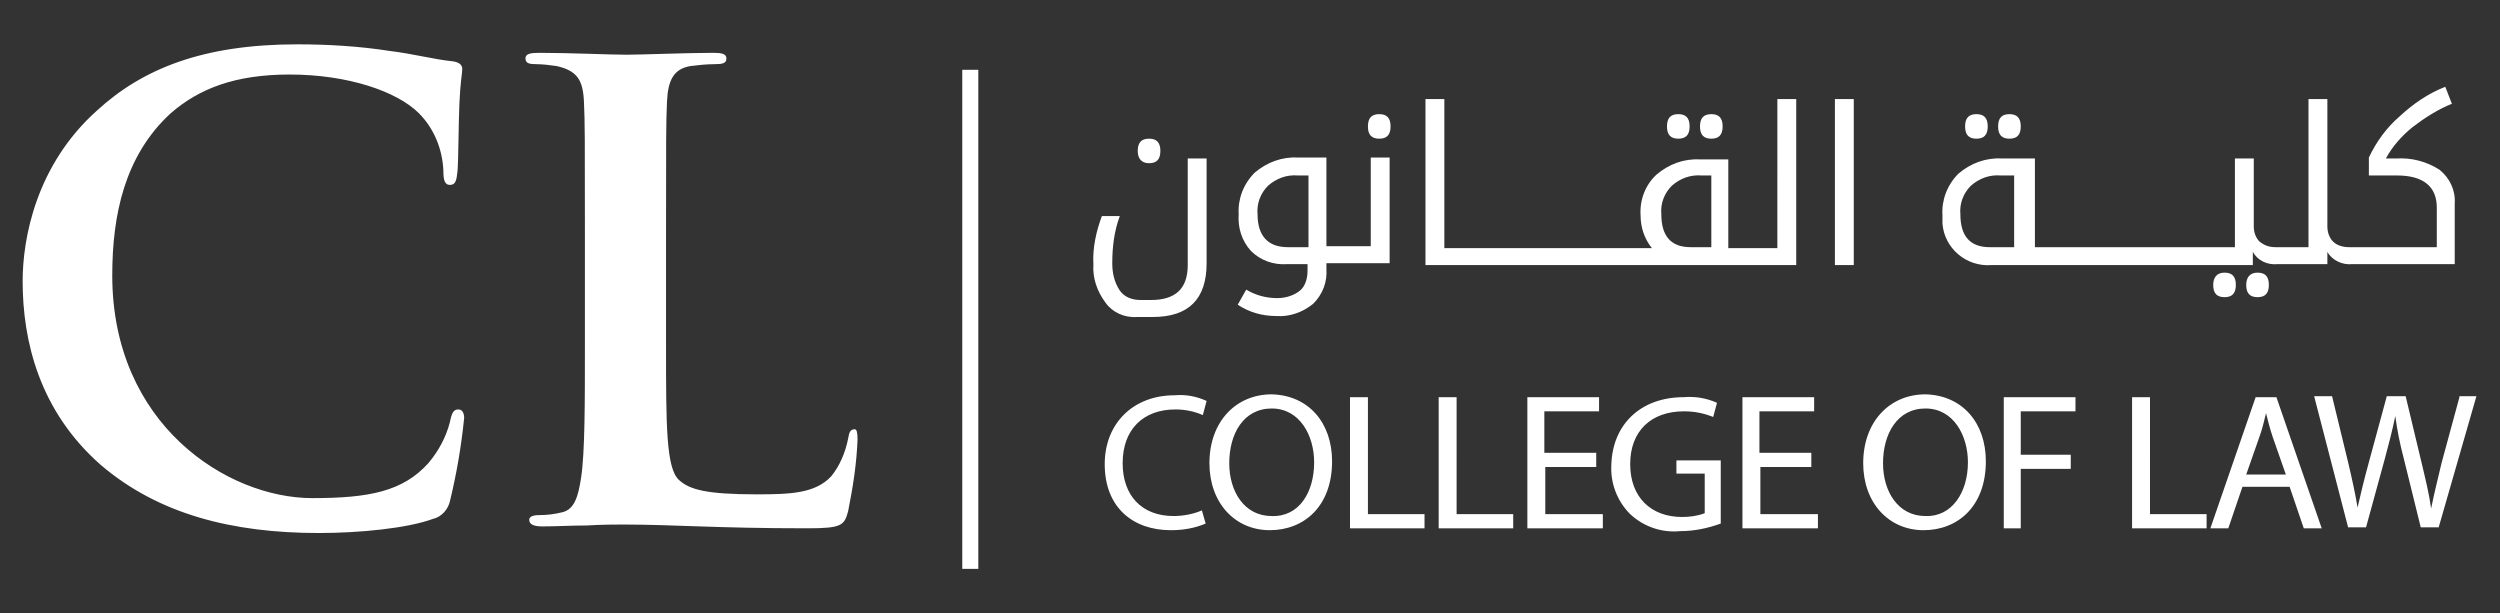<?xml version="1.0" encoding="utf-8"?>
<!-- Generator: Adobe Illustrator 23.0.3, SVG Export Plug-In . SVG Version: 6.00 Build 0)  -->
<svg version="1.1" id="Layer_1" xmlns="http://www.w3.org/2000/svg" xmlns:xlink="http://www.w3.org/1999/xlink" x="0px" y="0px"
	 viewBox="0 0 265 65" style="enable-background:new 0 0 265 65;" xml:space="preserve">
<rect x="0" y="0" width="265" height="65" fill="#333333" stroke="none"/>
<style type="text/css">
	.st0{fill:#FFFFFF;}
</style>
<path id="logo-CL" class="st0" d="M90.9,46.6c-0.1,2.6-0.5,5.1-1,7.6c-0.4,1.5-0.7,1.8-4.3,1.8c-4.9,0-8.4-0.1-11.4-0.2
	c-3-0.1-5.5-0.2-8.2-0.2c-0.7,0-2.2,0-3.8,0.1c-1.6,0-3.3,0.1-4.7,0.1c-0.9,0-1.4-0.2-1.4-0.7c0-0.3,0.3-0.5,1.1-0.5
	c0.8,0,1.6-0.1,2.4-0.3c1.3-0.3,1.7-1.7,2-3.7C62,48,62,42.7,62,36.6V24.9c0-10.1,0-12-0.1-14.1c-0.1-2.3-0.7-3.3-2.9-3.8
	c-0.7-0.1-1.5-0.2-2.2-0.2c-0.7,0-1.1-0.1-1.1-0.6c0-0.5,0.5-0.6,1.5-0.6c3.2,0,7.4,0.2,9.2,0.2c1.6,0,6.5-0.2,9.2-0.2
	c0.9,0,1.4,0.1,1.4,0.6c0,0.5-0.4,0.6-1.2,0.6c-0.9,0-1.8,0.1-2.6,0.2c-1.8,0.3-2.4,1.5-2.5,3.8c-0.1,2.1-0.1,4-0.1,14.1l0,11.7
	c0,8.5,0,13.1,1.4,14.3c1.1,1,2.9,1.5,8.2,1.5c3.6,0,6.2-0.1,7.9-1.9c0.9-1.1,1.5-2.5,1.8-4c0.1-0.6,0.2-1,0.7-1
	C90.8,45.5,90.9,45.8,90.9,46.6z M102,60.3h1.7V7.4H102V60.3z M124.6,43.4c1,0,2,0.2,2.9,0.6l0.4-1.5c-1.1-0.5-2.2-0.7-3.4-0.6
	c-4.4,0-7.4,3-7.4,7.3c0,4.6,3,7,7,7c1.3,0,2.5-0.2,3.7-0.7l-0.4-1.4c-0.9,0.4-2,0.6-3,0.6c-3.4,0-5.4-2.2-5.4-5.6
	C119,45.5,121.2,43.4,124.6,43.4z M141.2,48.9c0,4.8-3,7.3-6.6,7.3c-3.7,0-6.4-2.9-6.4-7.1c0-4.4,2.8-7.3,6.6-7.3
	C138.7,41.9,141.2,44.8,141.2,48.9z M139.3,49c0-2.8-1.5-5.7-4.5-5.7c-3,0-4.5,2.7-4.5,5.8c0,3,1.6,5.6,4.5,5.6
	C137.7,54.8,139.3,52.2,139.3,49z M144.9,42.1h-1.8l0,13.9h7.9v-1.5h-6V42.1z M154.3,42.1h-1.8V56h7.9v-1.5h-6V42.1z M163.7,49.5
	h5.5l0-1.5h-5.5v-4.4h5.8v-1.5h-7.6v13.9h8v-1.5h-6.1V49.5z M177.8,50.2h2.9v4.2c-0.8,0.3-1.6,0.4-2.4,0.4c-3.3,0-5.5-2.1-5.5-5.6
	c0-3.5,2.2-5.6,5.7-5.6c1.1,0,2.1,0.2,3.1,0.6l0.4-1.5c-1.1-0.5-2.3-0.7-3.5-0.6c-4.7,0-7.6,3-7.7,7.2c-0.1,1.9,0.6,3.8,2,5.2
	c1.4,1.3,3.3,2,5.3,1.8c1.5,0,2.9-0.3,4.3-0.8l0-6.7h-4.7V50.2z M186.5,49.5h5.5l0-1.5h-5.5v-4.4h5.8v-1.5h-7.6v13.9h8v-1.5h-6.1
	V49.5z M210.5,48.9c0,4.8-3,7.3-6.6,7.3c-3.7,0-6.4-2.9-6.4-7.1c0-4.4,2.8-7.3,6.6-7.3C208,41.9,210.5,44.8,210.5,48.9z M208.6,49
	c0-2.8-1.5-5.7-4.5-5.7c-3,0-4.5,2.7-4.5,5.8c0,3,1.6,5.6,4.5,5.6C206.9,54.8,208.6,52.2,208.6,49z M212.4,56h1.8v-6.3h5.3v-1.5
	h-5.3v-4.6h5.8v-1.5h-7.6L212.4,56z M227.8,42.1H226l0,13.9h7.9v-1.5h-6V42.1z M241.3,42.1l4.8,13.9h-1.9l-1.5-4.4h-5l-1.5,4.4h-1.9
	l4.8-13.9H241.3z M242.3,50.3l-1.4-4c-0.3-0.9-0.5-1.7-0.7-2.5h0c-0.2,0.8-0.4,1.7-0.7,2.5l-1.4,4H242.3z M260.7,42.1l-1.9,7
	c-0.4,1.7-0.8,3.3-1.1,4.8h0c-0.2-1.5-0.6-3.1-1-4.8l-1.7-7.1H253l-1.9,7c-0.5,1.8-0.9,3.5-1.2,4.8h0c-0.2-1.3-0.6-3.1-1-4.8l-1.7-7
	h-1.9l3.6,13.9h1.9l2-7.3c0.4-1.5,0.8-3,1.1-4.5h0c0.2,1.5,0.5,3,0.9,4.5l1.8,7.3h1.9l4-13.9H260.7z M120.5,33.6l1.7,0
	c3.8,0,5.7-1.9,5.7-5.7V16.8h-2v11.3c0,2.5-1.3,3.7-3.9,3.7h-1.1c-0.9,0-1.7-0.3-2.2-1c-0.6-0.9-0.8-1.9-0.8-2.9
	c0-1.7,0.2-3.4,0.8-5h-1.9c-0.6,1.6-1,3.4-0.9,5.1c-0.1,1.5,0.4,2.9,1.3,4.1C117.9,33.1,119.2,33.7,120.5,33.6z M121.8,17.3
	c0.8,0,1.2-0.4,1.2-1.3c0-0.9-0.4-1.3-1.2-1.3c-0.8,0-1.2,0.4-1.2,1.3C120.6,16.8,121,17.3,121.8,17.3z M146.2,14.7
	c0.8,0,1.2-0.4,1.2-1.3c0-0.9-0.4-1.3-1.2-1.3c-0.8,0-1.2,0.4-1.2,1.3C145,14.3,145.4,14.7,146.2,14.7z M138.6,28.7v-0.7h-2.2
	c-1.4,0.1-2.8-0.4-3.8-1.4c-1-1.1-1.4-2.5-1.3-3.9c-0.1-1.6,0.5-3.2,1.7-4.4c1.3-1.1,2.9-1.7,4.6-1.6h3l0,9.4l4.7,0v-9.4h2v11.2
	l-6.7,0v0.6c0.1,1.4-0.4,2.7-1.4,3.7c-1.1,0.9-2.5,1.4-3.9,1.3c-1.5,0-2.9-0.4-4.1-1.2l0.9-1.6c1,0.6,2.1,0.9,3.3,0.9
	c0.9,0,1.8-0.3,2.4-0.8C138.3,30.4,138.6,29.6,138.6,28.7z M138.6,18.6l-1,0c-1.2-0.1-2.3,0.3-3.2,1.1c-0.8,0.8-1.2,1.9-1.1,3
	c0,2.3,1.1,3.5,3.2,3.5h2.2V18.6z M190.6,28.1l-39.5,0V10.5h2v15.8h22c-0.8-1-1.2-2.2-1.2-3.5c-0.1-1.6,0.5-3.2,1.7-4.3
	c1.3-1.1,2.9-1.7,4.6-1.6h3v9.4h5.2V10.5h2V28.1z M181.4,18.6l-1,0c-1.2-0.1-2.3,0.3-3.2,1.1c-0.8,0.8-1.2,1.9-1.1,3
	c0,2.3,1,3.5,3.1,3.5h2.2V18.6z M181.4,14.7c0.8,0,1.2-0.4,1.2-1.3c0-0.9-0.4-1.3-1.2-1.3c-0.8,0-1.2,0.4-1.2,1.3
	S180.6,14.7,181.4,14.7z M177.9,14.7c0.8,0,1.2-0.4,1.2-1.3c0-0.9-0.4-1.3-1.2-1.3c-0.8,0-1.2,0.4-1.2,1.3S177.1,14.7,177.9,14.7z
	 M194.5,28.1h2V10.5h-2V28.1z M209.5,14.7c0.8,0,1.2-0.4,1.2-1.3c0-0.9-0.4-1.3-1.2-1.3c-0.8,0-1.2,0.4-1.2,1.3
	C208.3,14.3,208.7,14.7,209.5,14.7z M213,14.7c0.8,0,1.2-0.4,1.2-1.3c0-0.9-0.4-1.3-1.2-1.3c-0.8,0-1.2,0.4-1.2,1.3
	C211.8,14.3,212.2,14.7,213,14.7z M238.8,28.1l-27.7,0c-2.7,0.2-5-1.8-5.2-4.4c0-0.3,0-0.6,0-0.9c-0.1-1.6,0.5-3.2,1.7-4.4
	c1.3-1.1,2.9-1.7,4.6-1.6h3.5v9.4l21.2,0v-9.4h2V24c0,0.6,0.2,1.2,0.6,1.6c0.5,0.4,1,0.6,1.7,0.6h3.5V10.5h2V24
	c0,0.6,0.2,1.2,0.6,1.6c0.4,0.4,1,0.6,1.7,0.6l9.3,0V22c0-2.2-1.4-3.4-4.2-3.4h-3v-1.9c0.8-1.7,1.9-3.2,3.3-4.4
	c1.4-1.3,3-2.4,4.8-3.1l0.7,1.8c-1.5,0.6-2.9,1.5-4.2,2.5c-1.1,0.9-2.1,2-2.8,3.3h1.1c1.6-0.1,3.2,0.3,4.6,1.2
	c1.1,0.9,1.7,2.2,1.6,3.6v6.4l-10.9,0c-1,0.1-2.1-0.4-2.6-1.3v1.3l-5.3,0c-1.1,0.1-2.1-0.4-2.6-1.3V28.1z M213.6,18.6l-1.5,0
	c-1.2-0.1-2.3,0.3-3.2,1.1c-0.8,0.8-1.2,1.9-1.1,3c0,2.3,1,3.5,3.1,3.5h2.6V18.6z M234.6,30.2c0,0.9,0.4,1.3,1.2,1.3
	s1.2-0.4,1.2-1.3c0-0.9-0.4-1.3-1.2-1.3C235,28.9,234.6,29.4,234.6,30.2z M238.1,30.2c0,0.9,0.4,1.3,1.2,1.3c0.8,0,1.2-0.4,1.2-1.3
	c0-0.9-0.4-1.3-1.2-1.3C238.5,28.9,238.1,29.4,238.1,30.2z M48.6,43.4c-0.5,0-0.7,0.3-0.9,1.3c-0.4,1.6-1.2,3.1-2.3,4.4
	c-2.7,3-6.3,3.7-12.3,3.7c-9,0-21.2-7.8-21.2-23.6c0-6.4,1.3-12.7,6.2-17.2c3-2.6,6.8-4.1,12.6-4.1c6.2,0,11.4,1.8,13.7,4.1
	c1.6,1.6,2.5,3.8,2.6,6.1c0,0.9,0.1,1.5,0.7,1.5c0.6,0,0.7-0.5,0.8-1.5c0.1-1.3,0.1-5,0.2-7.2C48.8,8.6,49,7.8,49,7.3
	c0-0.4-0.3-0.7-1-0.8c-2-0.2-4.2-0.8-6.7-1.1c-3.2-0.5-6.5-0.7-9.8-0.7c-10,0-16.4,2.6-21.2,7c-6.5,5.8-7.9,13.6-7.9,18.1
	c0,6.4,1.8,13.8,8.3,19.5l0,0c6.1,5.2,13.9,7.2,23.1,7.2c4.3,0,9.4-0.5,12.1-1.5c0.9-0.2,1.6-1,1.8-1.9c0.7-2.9,1.2-5.8,1.5-8.8
	C49.2,43.8,49,43.4,48.6,43.4z"/>
</svg>
